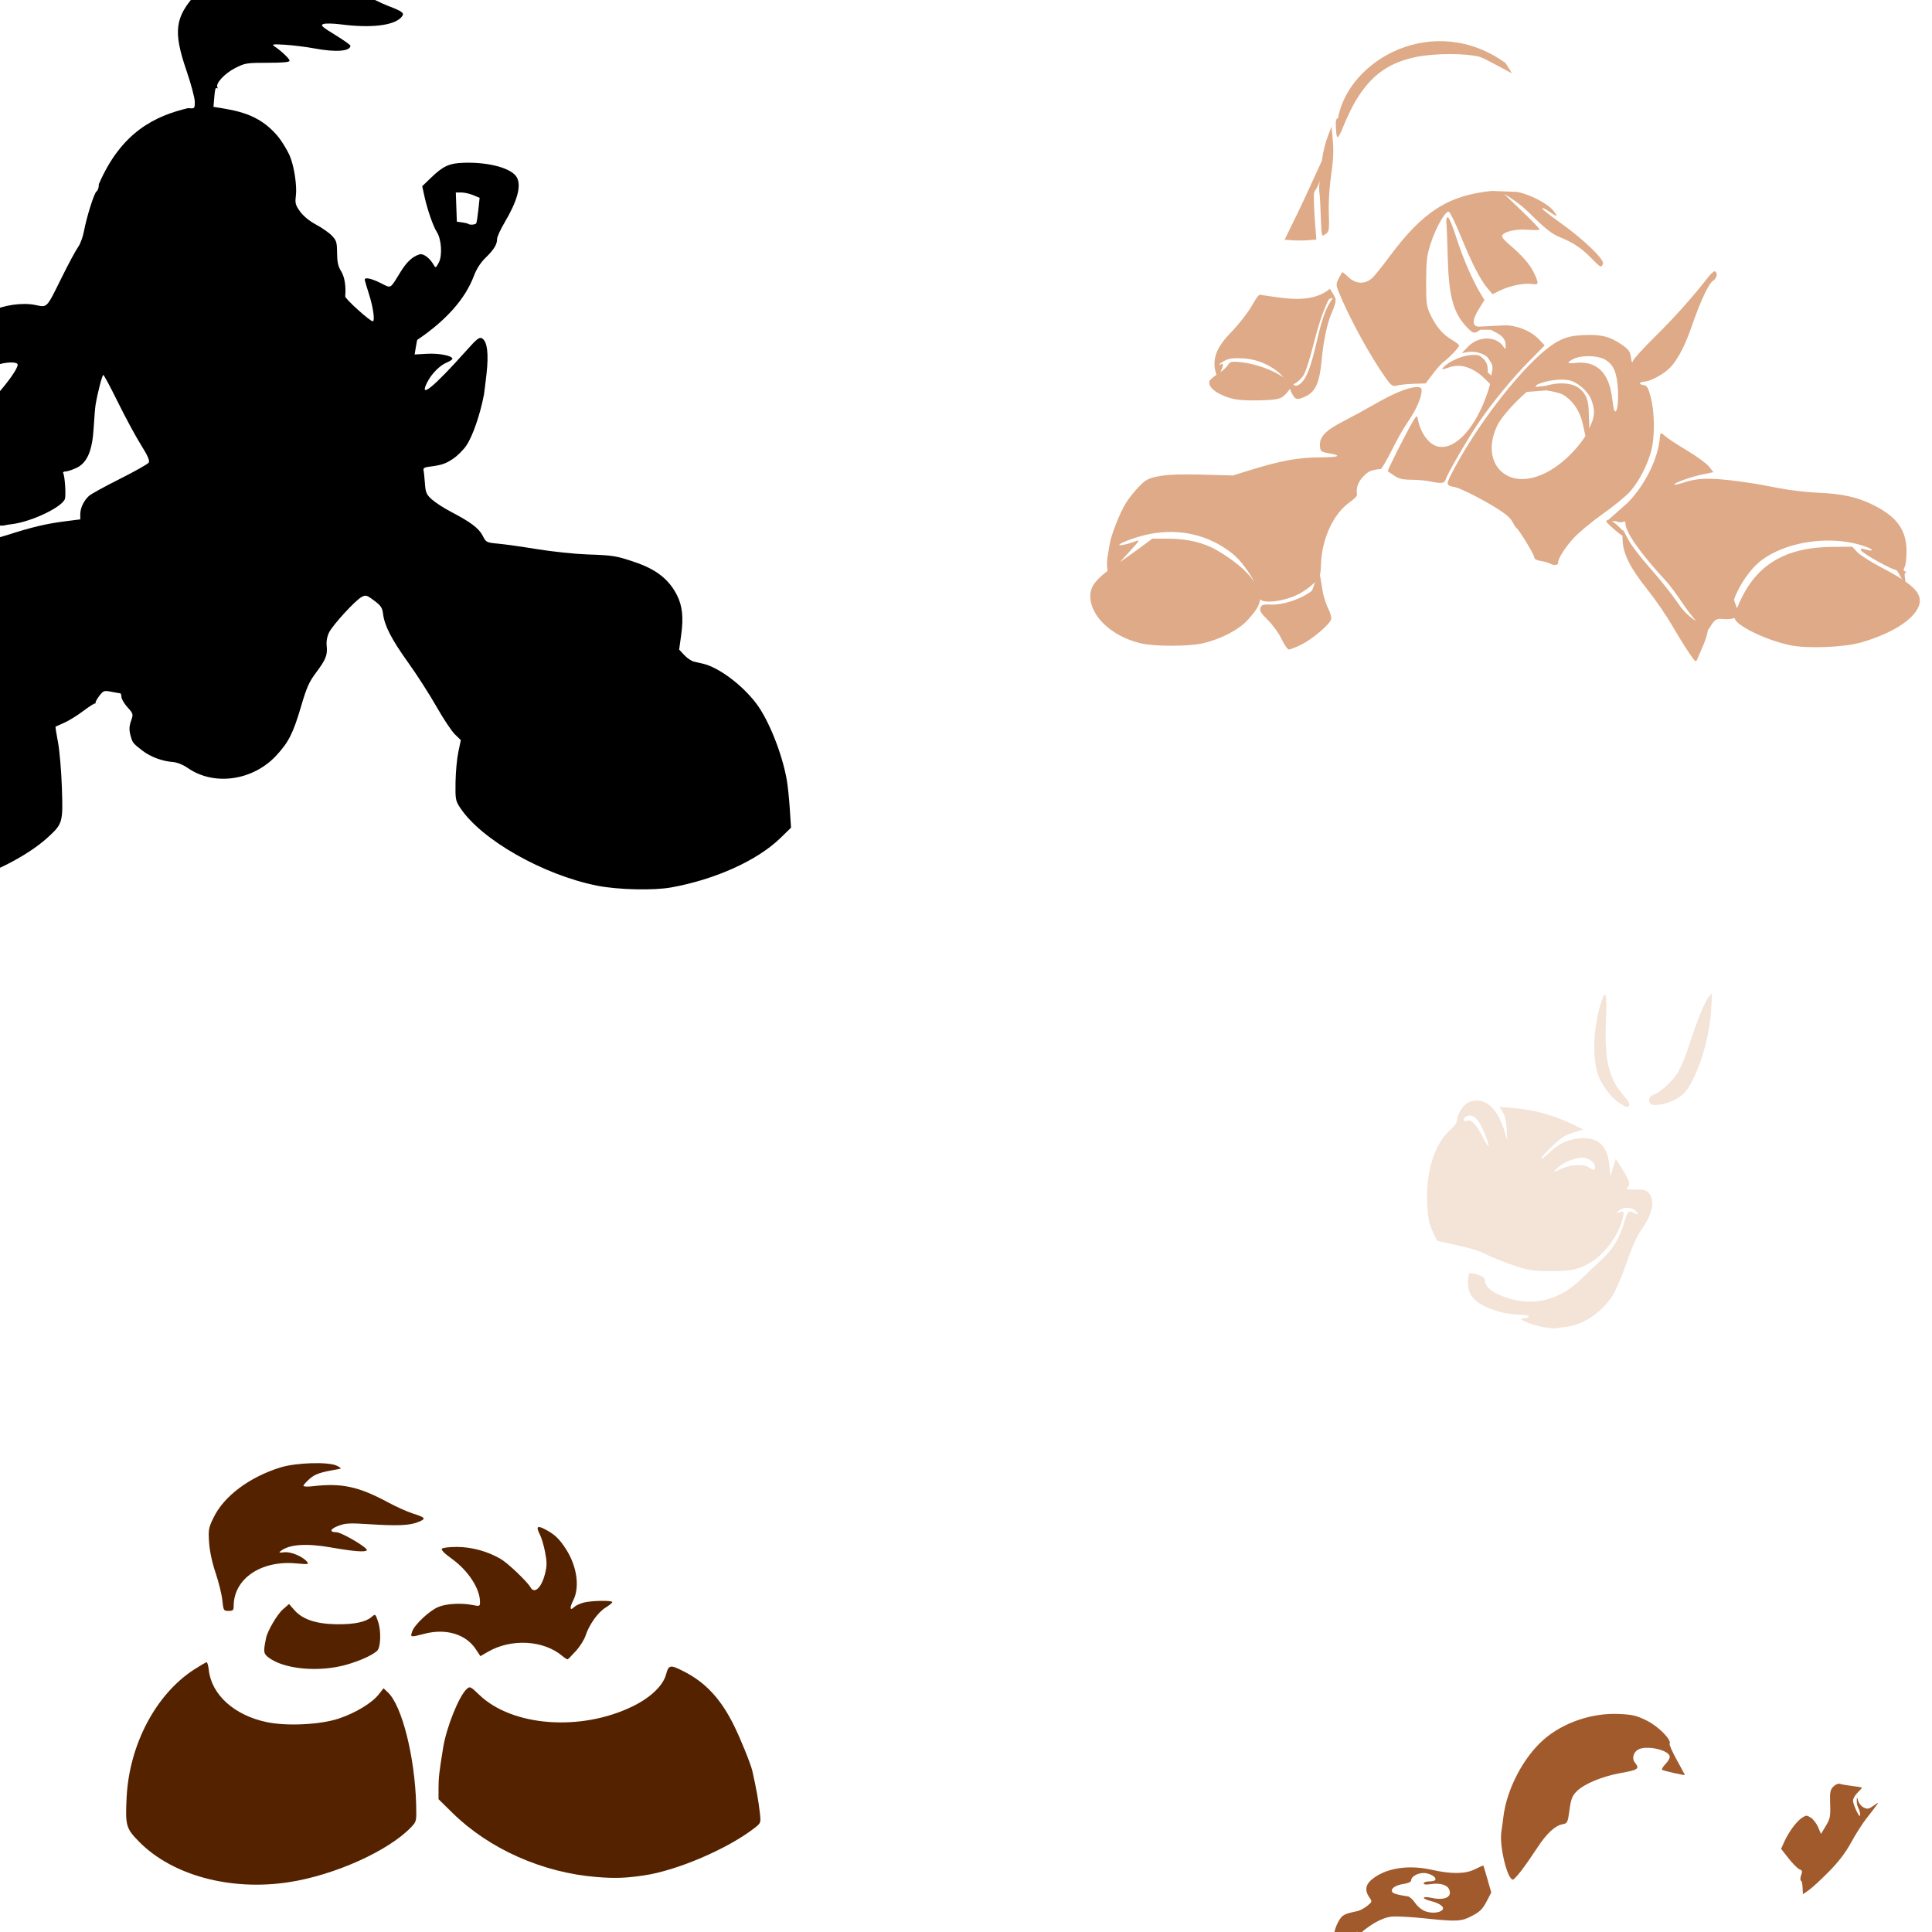 <?xml version="1.0" encoding="UTF-8" standalone="no"?>
<!-- Created with Inkscape (http://www.inkscape.org/) -->
<svg
   xmlns:dc="http://purl.org/dc/elements/1.1/"
   xmlns:cc="http://creativecommons.org/ns#"
   xmlns:rdf="http://www.w3.org/1999/02/22-rdf-syntax-ns#"
   xmlns:svg="http://www.w3.org/2000/svg"
   xmlns="http://www.w3.org/2000/svg"
   xmlns:sodipodi="http://sodipodi.sourceforge.net/DTD/sodipodi-0.dtd"
   xmlns:inkscape="http://www.inkscape.org/namespaces/inkscape"
   width="1080"
   height="1080"
   id="svg2"
   sodipodi:version="0.32"
   inkscape:version="0.46"
   sodipodi:docname="BullsEyePlay.svg"
   inkscape:output_extension="org.inkscape.output.svg.inkscape"
   version="1.0">
  <defs
     id="defs4">
    <inkscape:perspective
       sodipodi:type="inkscape:persp3d"
       inkscape:vp_x="0 : 526.18109 : 1"
       inkscape:vp_y="0 : 1000 : 0"
       inkscape:vp_z="744.09448 : 526.18109 : 1"
       inkscape:persp3d-origin="372.04724 : 350.78739 : 1"
       id="perspective10" />
    <inkscape:perspective
       id="perspective2386"
       inkscape:persp3d-origin="372.04724 : 350.78739 : 1"
       inkscape:vp_z="744.09448 : 526.18109 : 1"
       inkscape:vp_y="0 : 1000 : 0"
       inkscape:vp_x="0 : 526.18109 : 1"
       sodipodi:type="inkscape:persp3d" />
    <inkscape:perspective
       id="perspective3505"
       inkscape:persp3d-origin="372.04724 : 350.78739 : 1"
       inkscape:vp_z="744.09448 : 526.18109 : 1"
       inkscape:vp_y="0 : 1000 : 0"
       inkscape:vp_x="0 : 526.18109 : 1"
       sodipodi:type="inkscape:persp3d" />
    <inkscape:perspective
       id="perspective3614"
       inkscape:persp3d-origin="372.04724 : 350.78739 : 1"
       inkscape:vp_z="744.09448 : 526.18109 : 1"
       inkscape:vp_y="0 : 1000 : 0"
       inkscape:vp_x="0 : 526.18109 : 1"
       sodipodi:type="inkscape:persp3d" />
    <inkscape:perspective
       id="perspective4573"
       inkscape:persp3d-origin="372.04724 : 350.78739 : 1"
       inkscape:vp_z="744.09448 : 526.18109 : 1"
       inkscape:vp_y="0 : 1000 : 0"
       inkscape:vp_x="0 : 526.18109 : 1"
       sodipodi:type="inkscape:persp3d" />
    <inkscape:perspective
       id="perspective4618"
       inkscape:persp3d-origin="372.04724 : 350.78739 : 1"
       inkscape:vp_z="744.09448 : 526.18109 : 1"
       inkscape:vp_y="0 : 1000 : 0"
       inkscape:vp_x="0 : 526.18109 : 1"
       sodipodi:type="inkscape:persp3d" />
    <inkscape:perspective
       id="perspective5321"
       inkscape:persp3d-origin="372.04724 : 350.78739 : 1"
       inkscape:vp_z="744.09448 : 526.18109 : 1"
       inkscape:vp_y="0 : 1000 : 0"
       inkscape:vp_x="0 : 526.18109 : 1"
       sodipodi:type="inkscape:persp3d" />
    <inkscape:perspective
       id="perspective5934"
       inkscape:persp3d-origin="372.04724 : 350.78739 : 1"
       inkscape:vp_z="744.09448 : 526.18109 : 1"
       inkscape:vp_y="0 : 1000 : 0"
       inkscape:vp_x="0 : 526.18109 : 1"
       sodipodi:type="inkscape:persp3d" />
  </defs>
  <sodipodi:namedview
     id="base"
     pagecolor="#ffffff"
     bordercolor="#666666"
     borderopacity="1.0"
     gridtolerance="10000"
     guidetolerance="10"
     objecttolerance="10"
     inkscape:pageopacity="0.0"
     inkscape:pageshadow="2"
     inkscape:zoom="0.36388889"
     inkscape:cx="498.86408"
     inkscape:cy="332.13998"
     inkscape:document-units="in"
     inkscape:current-layer="layer1"
     showgrid="false"
     units="in"
     inkscape:window-width="1280"
     inkscape:window-height="1002"
     inkscape:window-x="1148"
     inkscape:window-y="-4"
     inkscape:showpageshadow="true"
     showguides="true"
     inkscape:guide-bbox="true" />
  <g
     inkscape:label="Layer 1"
     inkscape:groupmode="layer"
     id="layer1">
    <path
       id="path6295"
       style="fill:#f4e3d7"
       d="M 875.432,741.729 C 885.164,740.573 895.33,733.735 901.381,724.276 C 903.325,721.238 906.899,712.889 909.325,705.725 C 912.096,697.537 915.059,690.854 917.299,687.736 C 923.783,678.711 925.363,671.506 921.82,667.13 C 920.319,665.276 919.05,664.922 914.07,664.966 C 909.205,665.01 908.41,664.798 909.726,663.813 C 911.685,662.347 910.931,659.86 906.374,652.753 L 903.25,647.881 L 901.724,652.753 L 900.198,657.625 L 899.648,651.625 C 898.602,640.215 893.301,635.422 882.781,636.376 C 876.066,636.985 871.361,639.31 865.365,644.983 C 863.302,646.934 861.615,648.087 861.615,647.544 C 861.615,646.182 871.549,636.646 874.615,635.065 C 875.99,634.356 878.904,633.245 881.091,632.597 L 885.068,631.418 L 877.469,627.763 C 868.196,623.303 856.764,620.259 846.141,619.422 L 838.168,618.794 L 840.019,621.62 C 841.203,623.427 842.002,626.821 842.234,631.035 L 842.597,637.625 L 841.264,633.125 C 837.057,618.919 829.846,612.805 821.18,616.1 C 818.222,617.225 814.624,622.586 814.618,625.878 C 814.616,627.241 813.004,629.586 810.533,631.818 C 801.81,639.699 797.037,655.023 797.82,672.636 C 798.175,680.616 798.785,683.812 800.784,688.155 L 803.301,693.625 L 811.708,695.477 C 822.947,697.954 826.287,698.987 831.615,701.633 C 834.09,702.863 840.39,705.354 845.615,707.169 C 853.917,710.054 856.439,710.48 865.615,710.548 C 877.522,710.635 880.869,710.045 887.459,706.698 C 896.369,702.173 905.316,690.224 907.255,680.261 C 907.875,677.08 907.779,676.933 905.513,677.562 C 903.199,678.205 903.183,678.174 905.056,676.677 C 907.556,674.678 912.035,674.688 914.043,676.696 C 916.168,678.821 916.022,679.413 913.68,678.16 C 910.421,676.416 909.815,676.923 908.098,682.832 C 905.461,691.903 901.781,698.165 895.904,703.586 C 892.9,706.357 887.518,711.479 883.945,714.968 C 872.455,726.187 858.806,730.071 844.62,726.156 C 835.581,723.662 830.115,719.788 830.115,715.875 C 830.115,714.529 828.929,713.539 826.181,712.591 C 824.017,711.845 821.88,711.461 821.431,711.739 C 820.982,712.016 820.615,714.432 820.615,717.107 C 820.615,724.932 825.391,729.406 837.755,733.162 C 840.857,734.104 845.919,734.875 849.005,734.875 C 852.09,734.875 854.615,735.269 854.615,735.75 C 854.615,736.231 854.165,736.681 853.615,736.75 C 853.065,736.819 851.827,736.963 850.865,737.071 C 847.908,737.401 857.727,741.205 863.615,742.009 C 866.64,742.422 869.34,742.671 869.615,742.56 C 869.89,742.45 872.507,742.076 875.432,741.729 z M 871.4,652.232 C 874.796,649.326 880.552,647.125 884.758,647.125 C 888.002,647.125 891.615,649.789 891.615,652.182 C 891.615,654.544 891.235,654.578 888.063,652.499 C 885.048,650.524 877.6,650.988 872.644,653.461 C 867.942,655.806 867.608,655.477 871.4,652.232 z M 828.79,635.476 C 825.423,628.813 822.375,625.619 820.184,626.46 C 817.834,627.362 817.317,625.355 819.587,624.14 C 823.432,622.082 826.899,625.588 830.569,635.246 C 833.305,642.447 832.372,642.567 828.79,635.476 z M 937.575,613.984 C 942.042,611.162 943.302,609.587 946.84,602.404 C 951.964,592.002 955.816,576.958 956.522,564.591 L 957.064,555.091 L 954.998,557.591 C 952.789,560.262 947.836,572.72 943.466,586.591 C 941.994,591.266 939.407,597.246 937.717,599.88 C 934.435,604.997 927.843,610.906 924.155,612.036 C 922.002,612.696 921.127,615.479 922.607,616.96 C 924.413,618.765 932.575,617.142 937.575,613.984 z M 910.863,617.782 C 911.216,617.211 909.879,614.945 907.892,612.746 C 899.402,603.348 896.829,592.792 897.732,571.07 C 898.398,555.059 897.651,552.198 894.992,560.57 C 890.612,574.358 889.949,592.008 893.466,601.198 C 895.821,607.352 901.084,614.082 905.779,616.945 C 909.308,619.098 909.982,619.208 910.863,617.782 z" />
    <path
       id="path6058"
       style="fill:#000000"
       d="M -76.618,496.969 C -95.292,493.773 -110.099,487.087 -121.143,476.861 C -125.01,473.281 -129.399,468.268 -130.896,465.721 C -133.478,461.329 -133.615,460.447 -133.561,448.591 C -133.394,412.127 -116.436,381.064 -89.557,367.985 C -84.574,365.56 -79.115,362.117 -77.426,360.333 C -74.619,357.368 -74.311,356.363 -73.833,348.591 C -72.545,327.631 -58.961,304.993 -45.206,300.882 C -38.637,298.919 -17.912,298.626 -9.012,300.371 C -3.978,301.357 -2.6,301.211 4.488,298.939 C 17.557,294.748 25.899,292.76 35.632,291.513 L 44.882,290.329 L 44.882,287.41 C 44.882,283.948 46.86,279.826 49.795,277.17 C 50.959,276.116 58.731,271.842 67.066,267.672 C 75.4,263.502 82.633,259.415 83.139,258.589 C 83.806,257.499 82.594,254.745 78.72,248.547 C 75.784,243.85 70.011,233.163 65.892,224.799 C 61.772,216.434 58.108,209.591 57.749,209.591 C 57.141,209.591 54.616,219.301 53.46,226.091 C 53.179,227.741 52.688,233.591 52.369,239.091 C 51.611,252.157 48.679,258.871 42.507,261.673 C 40.238,262.704 37.568,263.557 36.573,263.569 C 35.578,263.581 35.022,264.008 35.337,264.517 C 36.237,265.973 36.957,276.779 36.293,278.87 C 34.854,283.406 17.775,291.591 6.882,292.966 C 4.957,293.209 3.157,293.493 2.882,293.597 C 1.116,294.267 -9.082,293.411 -14.618,292.127 C -26.732,289.317 -33.118,284.643 -33.118,278.585 C -33.118,269.333 -27.01,257.394 -20.586,254.091 C -18.447,252.991 -15.555,250.767 -14.158,249.149 C -12.013,246.664 -11.67,245.407 -11.95,241.062 C -12.394,234.177 -10.671,230.596 -2.58,221.591 C 4.528,213.678 9.882,206.076 9.882,203.895 C 9.882,202.035 3.296,202.23 -2.683,204.267 C -8.909,206.389 -21.099,217.846 -21.154,221.629 C -21.198,224.703 -41.967,246.591 -44.839,246.591 C -47.16,246.591 -54.785,241.78 -57.973,238.305 L -60.329,235.737 L -57.708,225.563 C -54.721,213.971 -51.728,206.453 -49.182,204.148 C -46.407,201.637 -27.373,195.59 -24.226,196.219 C -21.107,196.843 -14.486,195.224 -11.834,193.189 C -10.132,191.883 -10.147,191.656 -12.162,188.24 C -15.509,182.567 -13.322,178.253 -4.945,174.005 C 1.896,170.536 12.413,169.019 19.609,170.465 C 26.636,171.877 25.731,172.825 34.776,154.576 C 38.46,147.143 42.463,139.718 43.672,138.076 C 44.881,136.434 46.366,132.391 46.972,129.091 C 48.386,121.392 52.655,107.849 53.913,107.071 C 54.446,106.742 55.239,105.399 55.239,102.996 C 67.881,73.62 86.855,64.797 105.132,60.442 C 108.876,60.762 108.882,60.756 108.882,56.885 C 108.882,54.752 106.804,46.951 104.264,39.549 C 96.695,17.492 97.72,9.588 109.872,-3.708 C 118.868,-13.552 133.286,-21.137 148.318,-23.936 C 161.309,-26.355 176.578,-24.891 179.882,-20.909 C 180.885,-19.7 180.629,-19.264 178.426,-18.426 C 176.955,-17.867 174.736,-17.409 173.495,-17.409 C 170.716,-17.409 161.882,-14.472 161.882,-13.548 C 161.882,-13.178 163.569,-13.003 165.632,-13.16 C 179.421,-14.207 187.526,-12.205 201.382,-4.329 C 206.332,-1.516 213.307,1.906 216.882,3.274 C 225.474,6.562 226.398,7.363 224.29,9.693 C 220.121,14.299 207.381,15.793 190.647,13.639 C 186.393,13.092 181.963,12.995 180.803,13.424 C 178.979,14.099 179.857,14.918 187.288,19.475 C 192.014,22.374 195.882,25.106 195.882,25.546 C 195.882,28.686 187.797,29.31 175.882,27.087 C 171.207,26.215 163.782,25.285 159.382,25.019 C 152.667,24.614 151.688,24.741 153.286,25.813 C 157.282,28.493 161.882,32.845 161.882,33.944 C 161.882,34.744 158.158,35.091 149.563,35.091 C 137.83,35.091 136.964,35.234 131.341,38.109 C 125.464,41.113 120.282,46.81 121.553,48.868 C 121.911,49.446 121.706,49.6 121.087,49.217 C 120.031,48.564 119.911,53.533 119.33,59.734 C 132.081,61.74 144.41,63.442 154.894,75.711 C 157.65,78.893 160.775,84.354 161.837,86.756 C 164.371,92.484 166.124,103.744 165.387,109.552 C 164.873,113.6 165.172,114.69 167.782,118.294 C 169.613,120.822 173.059,123.634 176.713,125.581 C 179.986,127.325 183.95,130.096 185.522,131.738 C 188.071,134.399 188.387,135.45 188.43,141.407 C 188.467,146.505 189,148.921 190.676,151.591 C 192.631,154.702 193.496,160.029 192.963,165.67 C 192.838,166.991 206.779,179.591 208.366,179.591 C 209.675,179.591 208.649,171.938 206.395,164.879 C 205.027,160.595 203.902,156.753 203.895,156.341 C 203.869,154.848 207.6,155.646 212.831,158.252 C 218.876,161.265 217.81,161.864 223.882,152.045 C 227.391,146.371 230.573,143.414 234.469,142.206 C 236.629,141.537 240.227,144.202 242.483,148.143 C 243.505,149.928 243.71,149.824 245.331,146.689 C 247.363,142.76 246.767,133.72 244.213,129.742 C 242.157,126.537 238.946,117.347 237.346,110.091 L 236.023,104.091 L 240.888,99.4 C 247.759,92.774 251.155,91.229 259.382,90.985 C 273.566,90.564 286.207,94.093 288.963,99.241 C 291.503,103.988 289.159,112.458 281.946,124.599 C 279.711,128.362 277.882,132.404 277.882,133.581 C 277.882,136.673 276.114,139.538 271.349,144.172 C 268.706,146.742 266.357,150.376 265.007,153.985 C 260.143,166.985 249.574,178.969 233.246,189.999 C 233.171,190.049 232.811,191.907 232.444,194.126 L 231.779,198.162 L 238.739,197.768 C 245.409,197.392 252.882,198.86 252.882,200.547 C 252.882,200.987 251.498,201.921 249.806,202.622 C 245.835,204.267 241.319,208.813 238.851,213.652 C 233.872,223.41 242.257,216.639 260.598,196.091 C 266.743,189.206 267.99,188.244 269.548,189.192 C 272.396,190.925 273.238,197.877 271.957,209.091 C 271.328,214.591 270.686,219.766 270.53,220.591 C 268.439,231.623 264.325,243.578 260.775,248.938 C 259.121,251.435 255.704,254.844 253.181,256.516 C 248.878,259.366 246.805,260.034 239.382,260.961 C 237.446,261.203 236.506,261.824 236.733,262.713 C 236.926,263.471 237.282,266.791 237.523,270.091 C 237.914,275.431 238.349,276.438 241.482,279.248 C 243.417,280.985 248.237,284.093 252.191,286.155 C 263.12,291.854 267.703,295.32 269.833,299.494 C 271.731,303.215 271.913,303.306 278.704,303.937 C 282.517,304.292 292.33,305.682 300.51,307.027 C 308.689,308.372 321.232,309.678 328.382,309.93 C 342.825,310.439 344.266,310.67 354.65,314.152 C 366.756,318.211 373.902,323.778 378.417,332.67 C 381.463,338.668 382.15,345.213 380.769,355.083 L 379.644,363.124 L 382.513,366.194 C 384.091,367.882 386.507,369.522 387.882,369.838 C 389.257,370.155 391.507,370.673 392.882,370.99 C 401.748,373.037 414.747,382.724 422.739,393.242 C 429.663,402.354 437.168,421.106 439.794,435.86 C 440.359,439.034 441.128,446.371 441.502,452.165 L 442.184,462.699 L 436.245,468.474 C 423.357,481.007 399.881,491.627 375.223,496.077 C 365.306,497.867 345.393,497.403 333.896,495.114 C 303.623,489.086 269.102,469.48 257.264,451.592 C 254.653,447.646 254.498,446.798 254.643,437.244 C 254.728,431.66 255.43,424.082 256.204,420.405 L 257.611,413.72 L 254.281,410.493 C 252.45,408.718 247.815,401.742 243.982,394.991 C 240.149,388.24 233.033,377.165 228.169,370.381 C 218.855,357.392 214.902,349.711 214.124,343.091 C 213.733,339.762 212.899,338.526 209.162,335.729 C 205.037,332.642 204.463,332.477 202.157,333.711 C 198.608,335.61 186.09,349.243 183.971,353.516 C 182.838,355.802 182.35,358.532 182.617,361.091 C 183.152,366.219 182.146,368.722 176.57,376.133 C 172.86,381.065 171.358,384.445 168.406,394.51 C 163.911,409.831 161.404,414.833 154.46,422.333 C 141.457,436.377 119.779,439.496 105.145,429.428 C 102.213,427.41 99.028,426.142 96.392,425.944 C 90.773,425.52 84.256,423.107 79.951,419.857 C 75.004,416.123 74.243,415.302 73.472,412.874 C 72.066,408.444 72.032,406.459 73.303,402.831 C 74.574,399.204 74.512,398.977 71.248,395.338 C 69.397,393.274 67.882,390.686 67.882,389.588 C 67.882,388.489 67.544,387.571 67.132,387.547 C 66.719,387.523 64.476,387.135 62.146,386.684 C 58.135,385.908 57.779,386.036 55.439,389.104 C 54.08,390.886 53.174,392.624 53.425,392.967 C 53.676,393.31 53.625,393.408 53.31,393.185 C 52.995,392.962 49.958,394.875 46.56,397.436 C 43.162,399.997 38.357,402.968 35.882,404.038 C 33.407,405.108 31.243,406.072 31.073,406.179 C 30.903,406.287 31.494,410.136 32.386,414.733 C 33.278,419.33 34.268,430.752 34.586,440.117 C 35.259,459.91 35.107,460.443 26.534,468.277 C 15.509,478.354 -5.105,488.906 -23.083,493.674 C -40.475,498.288 -61.387,499.575 -76.618,496.969 z M -32.118,215.895 C -32.118,213.88 -32.403,213.673 -34,214.528 C -35.784,215.482 -37.118,217.675 -37.118,219.651 C -37.118,220.144 -35.993,220.035 -34.618,219.409 C -32.973,218.659 -32.118,217.457 -32.118,215.895 z M 266.221,124.841 C 266.473,124.428 267.002,121.052 267.397,117.338 L 268.115,110.586 L 264.531,109.088 C 262.559,108.265 259.564,107.591 257.874,107.591 L 254.801,107.591 L 255.091,115.759 L 255.382,123.928 L 258.364,124.324 C 260.004,124.543 261.541,124.917 261.781,125.156 C 262.499,125.875 265.73,125.645 266.221,124.841 z"
       sodipodi:nodetypes="cssssssssscccsssssssssssssssssssssssscccssssssssssccssssssssssssssssssssssssccssssssssssssssssscccssssssscccsssssssssssssssssssscccsssscccsssscccsssssssssssssssssssssssssssssccsssccccccccccsc" />
    <path
       id="path5974"
       style="fill:#784421"
       d="M 1372.517,1082.774 C 1374.015,1082.091 1378.849,1076.391 1383.753,1069.524 C 1398.219,1049.268 1407.882,1041.23 1424.007,1036.043 C 1433.088,1033.122 1434.257,1032.943 1444.981,1032.844 C 1455.629,1032.746 1461.21,1033.927 1468.36,1037.793 C 1472.985,1040.293 1479.981,1047.902 1479.981,1050.432 C 1479.981,1051.39 1486.741,1055.972 1488.155,1055.972 C 1489.614,1055.972 1488.612,1048.845 1486.505,1044.244 C 1484.978,1040.908 1483.976,1036.903 1483.967,1034.101 C 1483.947,1027.258 1483.113,1025.214 1479.881,1024.087 C 1476.515,1022.914 1475.958,1021.892 1479.138,1022.723 C 1480.701,1023.132 1481.081,1022.942 1480.517,1022.03 C 1479.176,1019.86 1468.007,1015.144 1460.085,1013.403 C 1449.781,1011.138 1450.015,1011.224 1449.329,1009.435 C 1448.96,1008.475 1449.755,1006.774 1451.351,1005.108 C 1452.798,1003.598 1453.981,1001.814 1453.981,1001.143 C 1453.981,998.204 1442.009,996.769 1438.555,999.295 C 1436.862,1000.532 1436.85,1000.817 1438.36,1003.739 C 1440.775,1008.408 1439.153,1011.972 1434.615,1011.972 C 1429.071,1011.972 1412.243,1016.771 1408.045,1019.549 C 1405.91,1020.961 1403.673,1023.322 1403.073,1024.795 C 1401.976,1027.486 1399.97,1036.021 1399.698,1039.151 C 1399.607,1040.202 1398.344,1041.057 1396.323,1041.436 C 1392.27,1042.196 1385.987,1048.265 1379.719,1057.475 C 1377.099,1061.324 1373.907,1065.654 1372.624,1067.097 C 1370.026,1070.022 1364.727,1073.766 1365.163,1072.369 C 1365.317,1071.876 1364.439,1069.416 1363.211,1066.903 C 1355.016,1050.133 1360.573,1019.125 1375.341,999.221 C 1389.78,979.76 1419.812,970.023 1440.386,978.132 C 1449.708,981.806 1454.534,987.067 1458.933,998.351 C 1460.807,1003.156 1461.185,1000.621 1459.908,991.82 C 1457.773,977.107 1452.549,969.369 1442.252,965.667 C 1434.715,962.958 1433.23,962.732 1419.774,962.239 C 1398.818,961.472 1384.238,965.515 1375.484,974.523 C 1359.136,991.344 1348.778,1029.64 1352.919,1057.958 C 1355.847,1077.985 1363.039,1087.092 1372.517,1082.774 z M 1406.097,1031.222 C 1405.635,1022.257 1435.04,1013.897 1456.481,1016.896 C 1465.674,1018.183 1470.424,1019.364 1470.424,1020.484 C 1470.424,1020.904 1473.169,1021.839 1469.731,1020.71 C 1464.667,1019.047 1460.729,1018.64 1448.981,1018.565 C 1432.311,1018.458 1428.363,1019.031 1417.868,1023.077 C 1410.06,1026.087 1407.553,1027.972 1406.7,1031.472 C 1406.259,1033.283 1406.202,1033.259 1406.097,1031.222 z"
       sodipodi:nodetypes="cssssssssssssssssssssssssssssssssssccssssssc" />
    <path
       id="path5982"
       style="fill:#a05a2c"
       d="M 758.218,1082.986 C 763.97,1076.851 772.136,1072.034 777.844,1071.407 C 780.319,1071.134 788.419,1071.546 795.844,1072.322 C 814.677,1074.289 816.758,1074.184 822.945,1070.951 C 827.202,1068.727 828.813,1067.137 830.949,1063.049 L 833.622,1057.931 L 831.526,1050.583 C 830.373,1046.542 829.341,1043.092 829.233,1042.916 C 829.126,1042.74 827.081,1043.601 824.691,1044.829 C 819.293,1047.601 811.539,1047.737 800.478,1045.251 C 787.788,1042.399 775.847,1044.053 767.981,1049.751 C 763.347,1053.108 762.582,1056.49 765.512,1060.673 C 767.125,1062.975 767.083,1063.134 764.262,1065.417 C 762.657,1066.716 760.219,1068.016 758.844,1068.307 C 751.141,1069.937 750.318,1070.394 748.123,1074.269 C 746.888,1076.451 745.869,1079.503 745.86,1081.053 C 745.846,1083.414 746.166,1083.768 747.835,1083.238 C 748.93,1082.891 751.025,1082.389 752.49,1082.123 C 753.955,1081.858 756.096,1081.138 757.248,1080.524 C 759.131,1079.521 759.205,1079.576 757.977,1081.065 C 757.226,1081.976 754.793,1083.211 752.572,1083.809 C 748.555,1084.89 748.546,1084.904 750.938,1086.218 C 752.261,1086.945 753.438,1087.584 753.554,1087.638 C 753.669,1087.691 755.768,1085.598 758.218,1082.986 z M 796.878,1068.451 C 794.901,1067.757 792.418,1065.755 791.096,1063.789 C 789.821,1061.894 788.006,1060.233 787.061,1060.098 C 781.63,1059.32 778.843,1058.543 778.293,1057.653 C 777.178,1055.849 779.917,1053.847 784.426,1053.171 C 787.165,1052.76 788.844,1051.991 788.844,1051.145 C 788.844,1048.684 793.53,1046.454 797.239,1047.15 C 800.719,1047.803 803.348,1049.898 802.168,1051.078 C 801.807,1051.439 800.235,1051.736 798.677,1051.736 C 797.119,1051.736 795.844,1052.213 795.844,1052.797 C 795.844,1053.462 797.236,1053.638 799.568,1053.267 C 804.512,1052.481 808.634,1053.475 809.848,1055.744 C 812.243,1060.218 807.981,1062.567 800.403,1060.95 C 794.515,1059.695 794.436,1061.352 800.314,1062.832 C 805.091,1064.035 807.764,1066.229 806.251,1067.707 C 804.578,1069.343 800.374,1069.676 796.878,1068.451 z M 1022.344,1046.27 C 1027.837,1040.697 1031.754,1035.555 1034.844,1029.863 C 1037.319,1025.303 1041.144,1019.301 1043.344,1016.524 C 1045.544,1013.747 1048.019,1010.53 1048.844,1009.376 C 1050.332,1007.293 1050.32,1007.294 1047.28,1009.442 C 1044.682,1011.278 1043.854,1011.425 1041.824,1010.413 C 1040.507,1009.757 1039.118,1008.098 1038.737,1006.728 C 1038.054,1004.274 1038.042,1004.271 1037.944,1006.551 C 1037.889,1007.825 1038.272,1009.668 1038.796,1010.647 C 1039.837,1012.591 1040.188,1015.083 1039.567,1015.083 C 1038.81,1015.083 1035.844,1008.449 1035.844,1006.563 C 1035.844,1005.508 1036.969,1003.52 1038.344,1002.145 C 1039.719,1000.77 1040.844,999.502 1040.844,999.328 C 1040.844,999.154 1038.407,998.725 1035.429,998.375 C 1032.451,998.025 1029.335,997.478 1028.506,997.16 C 1027.673,996.84 1026.06,997.519 1024.901,998.679 C 1023.075,1000.504 1022.838,1001.779 1023.073,1008.506 C 1023.315,1015.407 1023.053,1016.715 1020.634,1020.705 L 1017.925,1025.174 L 1016.379,1021.475 C 1015.529,1019.44 1013.711,1017.039 1012.339,1016.14 C 1010.028,1014.626 1009.658,1014.627 1007.324,1016.157 C 1004.252,1018.169 999.924,1024.014 997.462,1029.474 L 995.633,1033.528 L 999.854,1038.882 C 1002.176,1041.826 1004.918,1044.557 1005.948,1044.949 C 1007.466,1045.528 1007.646,1046.125 1006.897,1048.097 C 1006.388,1049.435 1006.28,1050.839 1006.658,1051.216 C 1007.416,1051.975 1007.536,1052.549 1007.719,1056.304 L 1007.844,1058.872 L 1011.094,1056.629 C 1012.881,1055.396 1017.944,1050.734 1022.344,1046.27 z M 850.59,1045.486 C 852.785,1042.598 856.724,1036.945 859.343,1032.923 C 864.562,1024.912 869.313,1020.509 873.58,1019.732 C 876.187,1019.257 876.401,1018.809 877.345,1011.835 C 878.17,1005.744 878.864,1003.916 881.282,1001.463 C 885.506,997.176 895.719,992.939 906.378,991.05 C 915.747,989.39 916.702,988.679 913.973,985.392 C 912.078,983.108 912.994,979.47 915.844,977.965 C 920.31,975.605 931.958,977.984 933.32,981.534 C 933.665,982.432 932.79,984.226 931.198,985.888 C 929.708,987.443 928.753,988.978 929.075,989.3 C 929.635,989.86 941.844,992.621 941.844,992.188 C 941.844,992.073 939.808,988.299 937.32,983.8 C 934.832,979.302 933.034,975.236 933.326,974.764 C 934.598,972.706 927.187,965.157 920.692,961.894 C 915.008,959.039 912.747,958.491 905.159,958.129 C 889.993,957.407 873.866,962.875 862.92,972.451 C 851.512,982.429 842.185,1000.35 840.391,1015.736 C 840.103,1018.211 839.606,1021.872 839.286,1023.873 C 838.029,1031.755 842.59,1050.736 845.742,1050.736 C 846.214,1050.736 848.396,1048.373 850.59,1045.486 z"
       sodipodi:nodetypes="cssscccssssssssssssssssccssssssssssssssccsssssssssssssssscccsscccssscccccsssssssssssssssssssc" />
    <path
       id="path6307"
       style="fill:#808080"
       d="M 1393.572,571.911 C 1390.103,572.009 1388.296,571.496 1385.819,573.466 C 1382.786,575.863 1380.124,576.47 1376.258,581.946 C 1375.002,583.202 1377.005,591.997 1380.384,601.13 C 1382.606,607.134 1382.918,607.682 1384.166,606.317 C 1385.539,604.817 1386.471,603.804 1387.072,603.067 C 1387.393,603.213 1387.739,603.072 1388.197,602.692 C 1389.191,601.867 1389.603,599.176 1389.603,593.567 L 1389.603,585.63 L 1386.853,585.942 C 1384.233,586.243 1384.107,586.508 1384.228,591.38 C 1384.298,594.192 1384.903,598.136 1385.572,600.161 C 1385.806,600.872 1386.003,601.406 1386.197,601.848 C 1385.322,602.056 1384.392,602.126 1384.041,601.286 C 1382.278,597.067 1380.704,587.189 1381.572,585.786 C 1383.444,582.756 1393.59,581.968 1401.291,584.255 C 1409.004,586.545 1409.272,587.191 1407.072,598.567 C 1406.041,603.897 1405.16,608.544 1405.134,608.911 C 1405.108,609.277 1404.766,609.936 1404.353,610.348 C 1403.142,611.559 1403.493,615.548 1404.853,616.036 C 1406.412,616.595 1408.608,615.498 1410.759,613.098 C 1411.668,612.085 1415.162,605.988 1418.509,599.536 C 1423.515,589.887 1424.603,586.942 1424.603,582.942 C 1424.603,579.572 1424.066,577.587 1422.853,576.505 C 1420.094,574.042 1413.066,572.604 1401.322,572.098 C 1398.751,571.988 1396.783,571.925 1395.197,571.911 C 1394.602,571.906 1394.067,571.897 1393.572,571.911 z M 1390.509,576.786 C 1396.665,576.782 1404.471,578.001 1408.322,579.911 C 1412.563,582.014 1413.113,582.651 1413.384,585.911 C 1413.552,587.923 1412.96,592.198 1412.072,595.411 C 1411.184,598.623 1409.916,603.504 1409.228,606.255 C 1408.54,609.005 1407.519,610.134 1406.823,611.234 C 1404.249,617.394 1411.713,589.966 1412.041,588.098 C 1412.635,583.091 1411.691,582.137 1404.384,580.192 C 1397.435,576.236 1376.632,580.852 1383.666,577.598 C 1385.257,577.043 1387.711,576.787 1390.509,576.786 z M 1361.211,589.066 C 1360.831,589.051 1360.178,589.144 1359.179,589.378 C 1352.051,591.052 1340.053,595.118 1338.867,596.253 C 1337.014,598.025 1332.847,610.928 1331.523,618.941 C 1330.596,624.557 1330.63,626.084 1331.773,627.472 C 1334.214,630.435 1341.02,634.9 1342.617,634.597 C 1343.465,634.436 1348.792,629.547 1354.429,623.722 C 1364.341,613.481 1365.576,611.374 1364.054,607.409 C 1363.185,605.143 1361.379,605.442 1358.679,608.316 C 1357.858,609.19 1357.361,609.81 1357.211,610.222 C 1356.178,610.579 1355.115,610.977 1354.929,611.066 C 1351.254,612.811 1348.349,614.101 1343.429,616.222 L 1341.273,616.816 C 1342.852,616.135 1342.847,615.483 1344.148,614.972 C 1347.332,613.721 1347.846,611.795 1348.617,609.003 C 1349.333,606.408 1350.217,604.518 1349.148,602.441 C 1351.023,603.926 1353.145,603.618 1355.304,601.472 C 1356.302,600.481 1359.232,593.273 1359.804,590.597 C 1361.443,589.73 1362.072,589.1 1361.211,589.066 z M 1357.023,591.878 C 1355.194,593.436 1352.871,595.276 1351.179,595.909 L 1345.648,597.972 L 1347.429,600.503 C 1345.961,599.612 1344.454,600.256 1344.179,601.003 C 1342.677,605.094 1339.287,615.115 1338.304,618.441 L 1337.679,618.722 L 1337.679,616.503 C 1337.679,612.843 1342.643,599.165 1344.617,597.378 C 1345.635,596.457 1349.489,594.636 1353.179,593.347 C 1354.62,592.844 1355.884,592.361 1357.023,591.878 z M 1357.492,610.816 C 1357.566,610.833 1357.642,610.845 1357.742,610.847 C 1359.998,610.897 1356.338,613.289 1345.336,618.941 C 1332.831,625.364 1333.541,623.583 1346.211,616.753 C 1349.786,614.825 1354.696,612.312 1357.492,610.816 z" />
    <path
       id="path6198"
       style="fill:#00ff00"
       d="M 1365.192,210.837 C 1368.65,209.073 1368.749,207.588 1365.403,207.687 C 1358.858,207.881 1347.856,205.897 1340.559,203.205 C 1328.332,198.696 1313.94,193.338 1312.021,192.579 C 1309.416,191.55 1309.772,194.852 1312.521,197.217 C 1318.018,201.946 1337.216,209.553 1347.771,211.184 C 1354.792,212.268 1362.696,212.111 1365.192,210.837 z M 1407.372,106.966 C 1411.879,105.459 1413.026,104.338 1409.538,104.85 C 1405.978,105.372 1401.648,102.092 1400.8,98.231 C 1398.777,89.022 1412.04,76.867 1420.903,79.808 C 1425.942,81.48 1427.77,88.303 1424.746,94.152 C 1422.506,98.483 1424.192,97.631 1429.021,91.991 C 1432.116,88.377 1433.27,86.155 1433.266,83.815 C 1433.25,74.784 1428.541,67.755 1420.064,64.108 C 1415.767,62.26 1413.778,61.973 1408.83,62.49 C 1403.267,63.072 1402.416,63.511 1397.462,68.36 C 1384.171,81.37 1381.1,101.314 1391.592,106.489 C 1395.348,108.341 1402.603,108.56 1407.372,106.966 z M 1363.137,87.57 C 1363.67,87.037 1363.774,87.114 1359.771,85.069 C 1357.663,83.992 1356.498,82.438 1355.851,79.843 C 1355.059,76.665 1355.338,75.362 1357.851,70.504 C 1362.818,60.903 1371.896,57.998 1374.594,65.147 C 1375.208,66.772 1375.979,68.102 1376.308,68.102 C 1376.637,68.102 1377.705,65.568 1378.681,62.472 C 1380.418,56.962 1380.413,56.799 1378.467,54.853 C 1373.078,49.464 1358.174,47.973 1353.504,52.356 C 1346.397,59.024 1342.929,77.807 1347.481,84.974 C 1350.504,89.734 1354.726,91.357 1359.213,89.482 C 1361.113,88.688 1362.879,87.827 1363.137,87.57 z" />
    <path
       style="fill:#deaa87"
       d="M 747.945,66.113 C 746.929,66.113 746.602,67.38 746.758,70.863 C 747.106,78.665 747.736,78.586 751.102,70.238 C 752.868,65.858 755.847,59.673 757.727,56.52 C 766.452,41.883 776.54,34.712 792.664,31.645 C 802.737,29.728 819.697,29.783 827.039,31.738 C 829.85,32.487 844.953,40.965 845.095,40.972 C 845.237,40.978 842.308,36.344 841.626,35.252 C 801.519,6.439 753.781,33.241 747.945,66.113 z M 744.352,70.77 L 742.508,75.52 C 740.874,79.678 739.68,84.44 738.914,89.926 C 736.519,94.998 729.455,110.76 725.883,118.082 L 718.102,134.02 L 722.633,134.332 C 725.121,134.495 729.117,134.467 731.508,134.27 L 735.852,133.895 L 735.133,124.801 C 734.737,119.803 734.427,112.669 734.445,108.926 C 734.458,106.343 736.144,106.412 737.709,101.146 C 737,107.448 737.711,105.878 738.039,114.113 C 738.829,133.948 738.56,132.439 741.07,130.77 C 742.998,129.488 743.123,128.586 742.82,118.988 C 742.623,112.75 743.149,104.272 744.133,97.738 C 745.274,90.155 745.561,84.458 745.07,78.832 L 744.352,70.77 z M 833.82,106.738 C 809.462,109.26 795.462,118.246 776.695,143.457 C 772.667,148.868 768.441,154.166 767.289,155.238 C 763.029,159.207 757.729,158.928 753.289,154.488 C 751.82,153.019 750.455,151.986 750.258,152.207 C 750.061,152.428 749.163,154.083 748.258,155.863 C 746.675,158.976 746.731,159.338 749.258,165.363 C 755.039,179.149 766.282,199.548 774.383,210.926 C 777.893,215.856 778.374,216.154 781.164,215.457 C 782.814,215.045 787.048,214.628 790.57,214.52 L 796.977,214.332 L 801.008,208.957 C 803.234,206.013 805.975,202.967 807.102,202.176 C 809.945,200.18 815.664,194.155 815.664,193.145 C 815.664,192.686 813.709,191.17 811.32,189.77 C 806.382,186.875 802.527,182.238 799.352,175.363 C 797.431,171.205 797.168,168.972 797.227,157.113 C 797.285,145.3 797.627,142.614 799.945,135.613 C 802.906,126.672 808.046,117.757 809.914,118.363 C 810.588,118.582 813.639,124.809 816.664,132.207 C 822.786,147.181 827.411,156.231 831.539,161.176 L 834.32,164.457 L 838.758,162.301 C 844.197,159.668 852.196,158.064 856.477,158.738 C 860.276,159.337 860.374,158.657 857.445,152.426 C 855.277,147.814 850.768,142.663 843.414,136.457 C 841.352,134.716 839.664,132.77 839.664,132.145 C 839.664,129.733 846.904,127.841 853.914,128.426 C 857.627,128.735 860.664,128.665 860.664,128.238 C 860.664,127.811 855.668,122.663 849.57,116.832 L 840.758,108.426 C 843.985,110.228 849.404,113.575 855.57,119.676 C 864.012,128.027 867.494,130.766 872.039,132.613 C 879.516,135.652 884.253,138.821 889.727,144.488 C 894.669,149.605 895.148,149.829 896.07,147.426 C 896.981,145.054 884.779,133.4 871.82,124.238 C 866.144,120.225 861.757,116.708 862.039,116.426 C 862.322,116.143 863.807,116.762 865.352,117.832 C 870.591,121.462 871.146,121.502 868.539,118.051 C 865.371,113.857 855.101,108.496 847.883,107.27 L 833.82,106.738 z M 809.258,121.426 C 808.656,121.636 808.315,122.888 808.508,124.207 C 808.701,125.526 809.048,134.263 809.289,143.613 C 809.856,165.565 812.388,174.91 819.945,182.863 C 823.484,186.587 824.274,186.741 827.445,184.301 L 833.289,184.363 L 836.227,185.863 C 840.044,187.79 841.664,189.899 841.664,193.02 C 841.664,195.524 841.64,195.551 840.195,193.488 C 836.163,187.732 826.443,187.826 820.758,193.676 L 817.164,197.363 L 820.289,196.801 C 824.62,196.009 830.387,197.788 832.039,200.426 C 834.32,204.067 835.039,204.117 833.539,210.207 C 832.924,208.434 831.664,209.223 831.664,207.582 C 831.664,204.075 831.08,202.467 829.164,200.551 C 827.532,198.919 826.586,198.379 824.32,198.395 C 823.565,198.4 822.664,198.441 821.539,198.551 C 816.565,199.038 809.275,202.462 806.789,205.457 C 805.735,206.728 806.102,206.727 809.789,205.457 C 815.404,203.523 820.534,204.501 826.414,208.613 C 828.657,210.182 831.91,213.604 832.977,214.676 C 832.645,215.921 832.269,217.24 831.789,218.707 C 825.242,238.741 813.826,251.506 804.07,249.676 C 798.77,248.681 793.791,241.801 792.445,233.613 C 792.187,232.039 791.567,232.564 789.508,236.113 C 785.618,242.82 775.381,263.205 775.789,263.426 C 775.984,263.531 777.586,264.628 779.352,265.863 C 781.82,267.591 784.014,268.131 788.852,268.176 C 792.311,268.208 796.964,268.596 799.164,269.051 C 806.048,270.475 807.449,270.292 808.195,267.863 C 809.155,264.74 819.91,246.157 825.977,237.113 C 833.521,225.867 845.104,211.708 854.82,201.863 L 863.477,193.082 L 860.195,189.613 C 855.696,184.842 847.541,181.76 841.227,181.863 L 826.945,182.582 C 822.845,182.646 822.756,179.087 826.664,172.801 L 829.82,167.707 L 827.664,164.176 C 823.113,156.666 817.704,144.144 814.102,132.832 C 811.937,126.035 809.889,121.205 809.258,121.426 z M 958.477,151.645 C 957.753,151.787 956.129,153.316 954.539,155.363 C 946.182,166.129 935.948,177.56 925.258,188.113 C 918.858,194.431 913.305,200.506 912.914,201.613 C 912.352,203.204 912.115,202.795 911.695,199.707 C 911.248,196.412 910.399,195.293 906.32,192.488 C 899.881,188.06 894.791,186.824 885.039,187.332 C 878.697,187.663 875.703,188.365 871.383,190.551 C 856.9,197.878 829.425,231.368 813.164,261.488 C 809.326,268.598 808.643,270.501 809.758,271.207 C 810.522,271.691 811.711,272.105 812.383,272.113 C 814.636,272.142 825.065,277.161 834.414,282.738 C 840.835,286.569 844.196,289.261 845.32,291.457 C 846.213,293.2 847.262,294.838 847.664,295.113 C 849.191,296.156 857.664,310.028 857.664,311.488 C 857.664,312.483 858.976,313.224 861.414,313.613 C 863.477,313.943 865.839,314.618 866.664,315.113 C 868.531,316.234 871.199,315.935 871.008,314.613 C 870.715,312.593 874.716,306.218 879.695,300.77 C 882.522,297.676 889.899,291.547 896.102,287.176 C 902.304,282.804 909.253,277.095 911.508,274.457 C 916.546,268.563 921.119,259.553 923.133,251.645 C 925.112,243.872 924.948,230.291 922.789,222.113 C 921.388,216.809 920.692,215.562 918.883,215.301 C 915.872,214.867 916.072,213.591 919.195,213.332 C 922.164,213.086 926.9,210.834 931.289,207.551 C 936.377,203.745 941.248,195.242 945.57,182.707 C 950.568,168.213 955.172,158.428 957.727,156.832 C 959.742,155.573 960.302,152.649 958.727,151.676 C 958.664,151.637 958.58,151.624 958.477,151.645 z M 743.414,161.426 C 732.768,170.317 716.781,166.465 704.227,164.77 C 703.723,164.69 702.208,166.638 700.852,169.113 C 698.124,174.091 693.022,180.758 687.852,186.113 C 681.383,192.814 676.597,200.152 680.039,209.52 C 678.107,210.794 676.419,212.262 676.164,212.926 C 675.307,215.16 677.481,217.979 681.664,220.113 C 687.858,223.273 692.369,224.028 703.727,223.801 C 711.869,223.638 714.901,223.192 716.977,221.832 C 718.166,221.053 720.296,218.712 721.102,217.27 C 721.445,218.541 722.188,220.032 722.883,221.145 C 724.389,223.556 725.569,223.605 730.008,221.488 C 735.339,218.946 737.64,213.75 738.758,201.832 C 739.873,189.943 741.875,180.638 744.664,174.332 C 746.199,170.862 746.839,168.345 746.539,166.895 C 745.734,165.025 744.518,163.185 743.414,161.426 z M 745.07,166.645 C 739.331,174.249 737.442,185.927 735.07,195.082 C 732.264,206.884 729.264,214.582 724.602,215.645 C 723.861,215.813 723.381,215.038 722.914,214.895 L 724.133,214.207 C 725.763,213.286 727.872,211.166 728.852,209.488 C 729.831,207.811 731.966,201.298 733.57,195.02 C 736.968,181.724 738.957,175.648 742.289,168.301 C 742.96,166.821 744.123,166.58 745.07,166.645 z M 887.32,199.113 C 891.141,199.044 895.123,199.723 897.352,201.082 C 902.157,204.012 903.947,208.337 904.445,218.238 C 904.835,225.971 903.78,231.825 902.414,229.488 C 902.132,229.005 901.586,225.913 901.195,222.613 C 899.487,208.178 892.428,201.478 880.414,202.895 C 875.901,203.427 875.629,202.699 879.602,200.645 C 881.475,199.676 884.349,199.167 887.32,199.113 z M 691.633,200.207 C 692.672,200.209 693.839,200.245 695.195,200.332 C 703.816,200.885 712.831,205.25 717.602,211.113 C 712.088,207.02 701.737,203.306 693.914,202.488 C 691.815,202.269 690.408,202.154 689.414,202.207 C 687.758,202.296 687.198,202.858 686.289,204.238 C 685.614,205.264 683.951,206.803 682.195,208.082 C 682.964,206.524 683.664,204.67 683.664,204.02 C 683.664,203.456 683.214,203.273 682.664,203.613 C 682.114,203.953 681.664,204 681.664,203.707 C 681.664,203.414 683.07,202.425 684.82,201.52 C 686.62,200.589 688.514,200.201 691.633,200.207 z M 872.945,212.207 C 874.439,212.205 875.826,212.317 877.07,212.551 C 881.447,213.372 887.445,218.419 889.289,222.832 C 891.713,228.632 891.846,232.891 888.258,239.582 C 888.595,236.498 888.122,233.617 888.133,231.113 C 888.163,223.848 886.574,219.864 882.477,216.832 C 880.085,215.062 876.244,214.189 871.977,214.332 C 869.416,214.418 866.701,214.866 864.039,215.676 L 858.102,216.332 C 859.826,214.979 858.184,215.515 859.414,214.957 C 863.226,213.227 868.464,212.214 872.945,212.207 z M 792.102,216.363 C 791.858,216.361 791.618,216.376 791.352,216.395 C 786.73,216.709 778.595,220.091 768.383,225.988 C 763.611,228.744 755.595,233.112 750.57,235.707 C 740.652,240.83 737.407,244.374 737.883,249.582 C 738.128,252.264 738.583,252.656 742.57,253.332 C 750.591,254.691 748.719,255.622 737.852,255.676 C 725.968,255.734 716.304,257.453 699.977,262.457 L 689.164,265.801 L 672.258,265.332 C 661.121,265.024 652.962,265.289 648.352,266.113 C 642.179,267.217 640.866,267.849 637.008,271.707 C 634.603,274.112 631.279,278.205 629.633,280.801 C 626.027,286.487 621.027,299.176 620.227,304.645 C 619.907,306.824 619.371,310.076 619.039,311.863 C 618.727,313.543 618.771,317.349 619.164,319.145 C 612.185,324.376 609.542,328.248 609.477,332.988 C 609.321,344.277 621.27,355.637 637.414,359.551 C 645.279,361.457 664.538,361.459 672.633,359.551 C 682.73,357.171 692.82,351.855 697.664,346.363 C 701.21,342.343 704.179,338.786 704.383,334.895 C 706.17,337.585 717.588,336.287 725.883,332.145 C 728.464,330.855 732.301,328.147 734.383,326.145 C 734.692,325.848 734.935,325.591 735.195,325.332 L 733.445,330.176 C 727.518,334.861 717.222,338.316 710.258,337.957 C 706.11,337.743 705.239,338.047 704.602,339.77 C 704.003,341.388 704.846,342.772 708.758,346.613 C 711.465,349.272 714.91,354.06 716.414,357.238 C 717.918,360.417 719.755,363.054 720.477,363.082 C 721.199,363.11 724.32,361.876 727.414,360.363 C 733.387,357.444 743.182,349.167 744.102,346.27 C 744.404,345.316 743.772,342.818 742.695,340.707 C 741.619,338.596 740.221,334.49 739.57,331.582 L 737.852,321.332 C 738.207,320.005 738.332,318.273 738.445,315.363 C 739.01,300.842 745.481,286.967 754.695,280.582 C 756.884,279.065 758.61,277.347 758.539,276.738 C 758.057,272.613 759.037,269.678 761.914,266.551 C 764.77,263.446 766.491,262.677 771.883,262.176 C 772.29,262.138 774.906,257.726 777.664,252.363 C 782.953,242.08 783.075,241.844 788.758,233.145 C 793.343,226.125 796.085,217.485 793.977,216.676 C 793.47,216.482 792.832,216.372 792.102,216.363 z M 864.32,218.238 C 867.711,218.651 871.799,219.653 873.414,220.488 C 878.29,223.01 882.551,228.729 884.352,235.207 C 885.292,238.589 885.79,242.136 886.289,243.676 C 884.253,246.95 881.541,250.336 878.102,253.832 C 866.106,266.024 852.11,270.791 842.664,265.926 C 833.531,261.221 831.227,249.651 837.07,237.707 C 839.429,232.886 847.195,224.35 853.477,219.082 L 864.32,218.238 z M 928.602,242.27 C 928.162,242.315 928.016,242.974 927.914,244.332 C 927.025,256.129 919.671,271.1 909.852,281.082 L 899.133,290.582 C 899.032,290.585 898.932,290.582 898.852,290.613 C 897.41,291.172 897.643,291.694 900.445,294.207 C 902.483,296.034 905.25,298.546 906.945,299.457 C 906.963,300.263 906.992,301.155 907.039,302.113 C 907.427,309.917 911.372,317.604 921.32,330.082 C 925.475,335.293 931.49,344.068 934.695,349.582 C 937.901,355.096 942.198,362.06 944.258,365.051 C 947.916,370.364 948.022,370.433 948.977,368.051 C 949.514,366.71 951.033,363.16 952.352,360.145 C 953.507,357.502 954.522,354.017 954.789,351.988 C 955.98,351.412 957.565,345.589 961.633,345.957 C 965.666,346.318 968.162,346.053 969.664,345.426 C 969.835,349.386 986.827,357.748 1000.664,360.676 C 1010.242,362.702 1031.029,361.878 1040.57,359.082 C 1057.664,354.074 1069.701,346.455 1072.602,338.801 C 1074.345,334.2 1072.341,330.141 1065.164,325.082 C 1064.798,322.858 1064.546,320.677 1064.852,320.488 C 1065.778,319.916 1065.772,319.67 1064.852,319.363 C 1063.978,319.072 1063.949,318.41 1064.727,316.957 C 1065.31,315.866 1065.77,311.849 1065.758,308.02 C 1065.721,296.24 1060.349,288.826 1047.008,282.207 C 1038.388,277.93 1029.616,275.985 1016.664,275.457 C 1010.339,275.199 1000.439,274.055 994.664,272.926 C 988.889,271.797 983.039,270.702 981.664,270.488 C 958.815,266.939 950.294,266.757 941.789,269.582 C 938.887,270.546 936.285,271.109 936.008,270.832 C 935.268,270.093 945.253,266.532 951.977,265.145 L 957.789,263.957 L 955.414,260.895 C 954.114,259.208 948.574,255.137 943.102,251.863 C 937.63,248.59 932.237,245.064 931.102,244.02 C 929.785,242.809 929.041,242.224 928.602,242.27 z M 901.039,291.301 L 903.789,291.395 C 904.991,292.368 907.265,291.855 907.758,291.551 C 908.251,291.246 908.664,291.721 908.664,292.613 C 908.664,297.557 917.084,309.471 931.883,325.426 C 933.313,326.967 937.11,332.089 940.32,336.832 C 943.195,341.079 945.883,344.599 948.195,347.207 C 945.02,345.212 941.393,342.216 938.445,337.832 C 935.183,332.981 928.12,324.043 922.727,317.988 C 917.333,311.933 911.676,304.539 910.164,301.551 C 908.652,298.562 907.253,296.113 907.07,296.113 C 907.025,296.113 907.001,296.278 906.977,296.582 C 905.41,294.709 902.933,292.448 901.039,291.301 z M 655.195,297.363 C 667.573,297.544 679.186,301.684 689.008,309.52 C 693.4,313.024 698.347,319.764 701.352,325.676 C 696.846,318.538 688.161,312.213 680.289,307.613 C 672.997,303.353 663.611,301.113 653.164,301.113 L 644.133,301.113 L 637.07,306.363 C 634.111,308.559 629.807,311.618 625.977,314.301 C 629.586,310.451 633.623,305.848 635.07,304.238 C 637.209,301.86 636.919,301.698 633.195,303.113 C 630.149,304.272 625.664,305.167 625.664,304.613 C 625.664,303.535 636.06,299.788 642.602,298.52 C 646.86,297.694 651.069,297.303 655.195,297.363 z M 1022.195,302.176 C 1029.898,302.192 1037.483,303.426 1044.039,306.02 C 1047.777,307.498 1046.964,308.337 1042.914,307.176 C 1040.439,306.466 1039.905,306.562 1040.32,307.645 C 1040.923,309.216 1057.534,318.582 1059.914,318.582 C 1060.333,318.582 1061.796,321.106 1063.195,323.77 C 1060.317,321.903 1056.765,319.868 1052.477,317.645 C 1046.246,314.414 1039.848,310.364 1038.258,308.676 L 1035.383,305.613 L 1024.258,305.707 C 1002.282,305.884 987.452,312.7 977.664,327.113 C 975.118,330.863 972.556,335.973 971.039,340.02 C 970.258,337.899 969.066,335.711 969.57,334.395 C 972.336,327.169 977.936,318.897 982.977,314.582 C 992.338,306.569 1007.49,302.144 1022.195,302.176 z"
       id="path6257"
       sodipodi:nodetypes="csssssscccccccccccscsssscccsssssssscccsssssssscccssssssccsssssssscccssscccsscccscssssssscssssssssssccccccccsccsssssssssssssssssssssssssssscccsscsssscssssccccsccsssccssssssccscssscssssccsscsssccsccsssssscccssssscsssscssccssssssssccssssssssccsscssscccsccsscsssssscccssscsssssssssscccsscccsssscsssscccscsccccssssccsssscscccscssc" />
    <path
       id="path6284"
       style="fill:#552200"
       d="M 161.493,1052.153 C 187.103,1048.221 217.356,1034.581 229.938,1021.294 C 232.809,1018.263 232.877,1017.949 232.641,1008.942 C 231.937,982.128 224.731,953.471 216.822,946.041 L 214.391,943.757 L 211.761,947.118 C 207.924,952.02 198.673,957.611 189.243,960.726 C 178.911,964.139 160.246,965.034 148.993,962.654 C 130.991,958.848 118.285,947.41 116.729,933.611 C 116.456,931.186 115.911,929.201 115.518,929.201 C 115.124,929.201 111.978,931.027 108.525,933.259 C 87.1,947.106 72.244,975.273 70.777,1004.83 C 69.997,1020.539 70.446,1022.124 77.797,1029.578 C 96.343,1048.387 128.874,1057.161 161.493,1052.153 z M 360.141,1048.345 C 378.43,1045.647 406.567,1033.604 421.515,1022.077 C 425.376,1019.1 425.386,1019.071 424.776,1013.521 C 424.031,1006.759 422.794,999.837 420.564,989.953 C 419.711,986.176 414.168,972.446 410.373,964.715 C 403.074,949.84 394.452,940.512 382.313,934.355 C 374.615,930.451 373.788,930.588 372.337,936.013 C 370.67,942.246 363.718,948.919 353.836,953.771 C 324.803,968.028 286.327,965.169 267.876,947.384 C 263.023,942.707 262.689,942.552 260.909,944.164 C 256.575,948.086 249.584,965.467 247.72,976.953 C 245.535,990.423 245.156,993.726 245.149,999.352 L 245.141,1005.751 L 252.891,1013.379 C 273.464,1033.626 303.474,1046.942 333.835,1049.294 C 344.05,1050.085 349.741,1049.88 360.141,1048.345 z M 193.996,930.479 C 201.458,928.304 207.911,925.376 210.758,922.873 C 212.839,921.043 213.175,911.917 211.359,906.543 C 209.857,902.098 209.815,902.066 207.764,903.857 C 204.5,906.709 198.177,908.06 188.508,907.971 C 176.92,907.865 169.184,905.317 164.601,900.097 L 161.573,896.648 L 158.08,899.715 C 154.945,902.467 149.565,911.63 148.746,915.61 C 147.155,923.344 147.263,924.306 149.954,926.423 C 158.523,933.163 178.482,935.001 193.996,930.479 z M 321.967,922.858 C 324.207,920.383 326.617,916.558 327.323,914.358 C 329.275,908.274 334.231,901.307 338.465,898.698 C 340.554,897.411 342.275,896.02 342.29,895.608 C 342.33,894.494 330.388,894.71 326.101,895.901 C 324.057,896.469 321.748,897.57 320.97,898.348 C 318.576,900.741 318.297,898.817 320.431,894.634 C 324.188,887.27 322.551,875.573 316.428,866.031 C 312.715,860.245 310.092,857.742 304.819,854.956 C 300.278,852.557 299.477,853.333 301.821,857.865 C 302.714,859.593 304.023,864.039 304.729,867.745 C 305.796,873.344 305.78,875.395 304.633,879.877 C 302.652,887.616 298.748,891.236 296.573,887.35 C 294.8,884.182 283.952,873.834 279.939,871.482 C 272.715,867.248 263.835,864.789 255.617,864.746 C 251.465,864.725 247.62,865.154 247.073,865.702 C 246.413,866.362 248.28,868.28 252.616,871.4 C 261.717,877.947 268.317,888.064 268.317,895.466 C 268.317,897.951 268.181,898.007 264.067,897.196 C 257.777,895.955 249.335,896.454 244.964,898.323 C 239.986,900.452 231.755,908.162 230.443,911.925 C 229.25,915.349 229.244,915.347 237.465,913.241 C 249.391,910.186 260.428,913.535 265.955,921.887 L 268.549,925.806 L 272.683,923.406 C 285.753,915.818 303.804,916.803 314.317,925.677 C 315.692,926.837 317.059,927.69 317.355,927.572 C 317.651,927.454 319.726,925.333 321.967,922.858 z M 130.628,897.757 C 130.659,882.561 145.841,872.163 165.408,873.936 C 172.32,874.563 172.847,874.482 171.609,872.991 C 169.156,870.035 162.539,867.298 158.878,867.725 C 155.81,868.083 155.623,867.979 157.224,866.808 C 162.114,863.233 171.484,862.65 185.241,865.066 C 197.762,867.265 204.339,867.773 205.066,866.597 C 205.855,865.321 190.907,856.507 187.952,856.507 C 183.939,856.507 184.535,854.705 189.129,852.951 C 192.995,851.474 195.418,851.339 205.886,852.013 C 222.17,853.061 228.901,852.779 233.733,850.846 C 238.427,848.967 238.038,848.362 230.622,846.003 C 227.597,845.04 221.506,842.301 217.087,839.916 C 200.5,830.963 190.926,828.897 174.872,830.807 C 171.985,831.151 169.622,831.046 169.622,830.573 C 169.622,830.1 171.17,828.355 173.062,826.694 C 176.201,823.938 178.879,823.032 189.122,821.264 C 190.974,820.945 190.937,820.813 188.622,819.494 C 184.295,817.027 165.67,817.525 156.622,820.349 C 139.478,825.701 125.327,836.267 119.528,848.047 C 116.582,854.03 116.399,855.012 116.88,862.241 C 117.204,867.108 118.565,873.468 120.528,879.282 C 122.25,884.384 123.939,891.246 124.283,894.532 C 124.885,900.292 125.01,900.507 127.765,900.507 C 130.214,900.507 130.623,900.114 130.628,897.757 z" />
  </g>
</svg>
